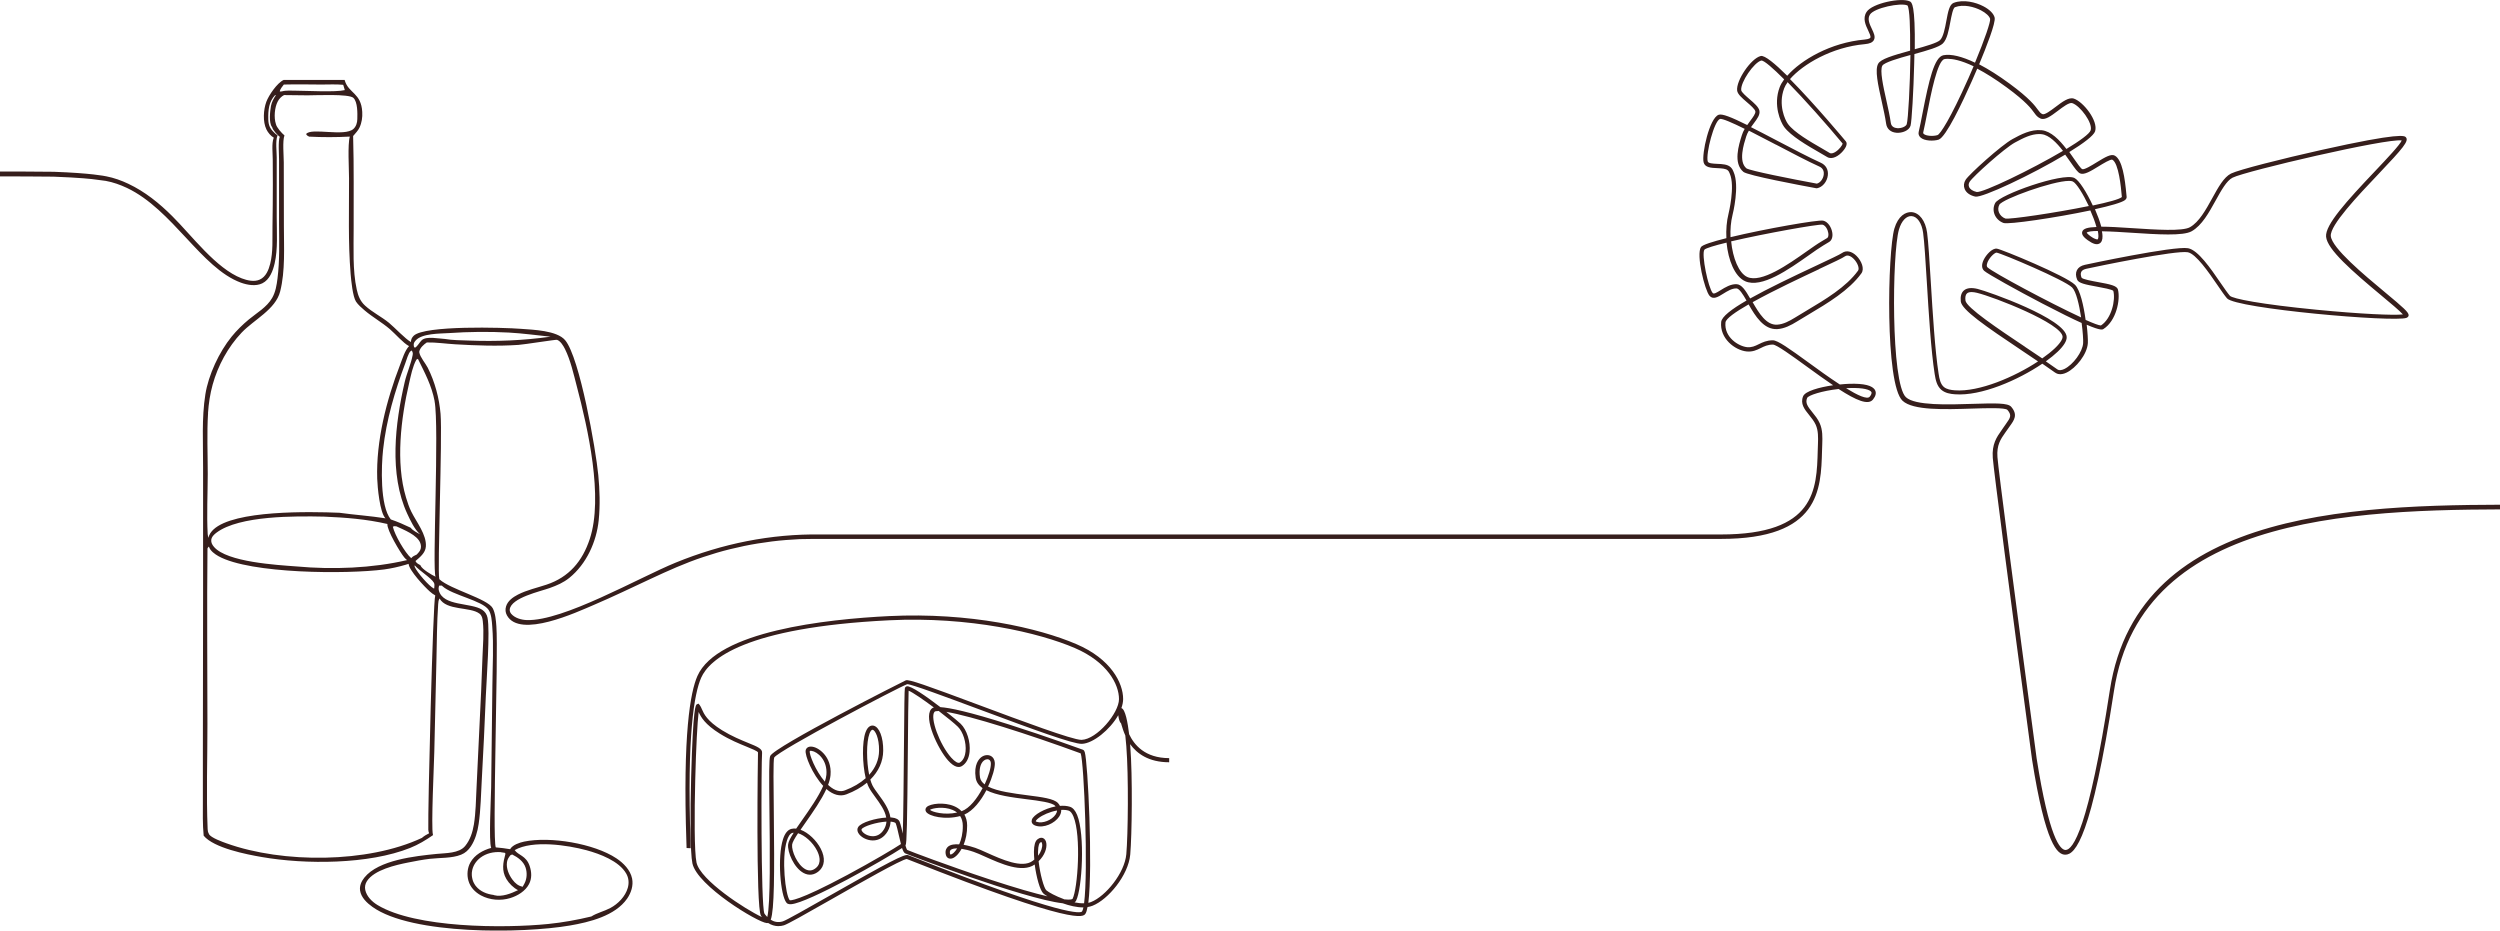 <svg xmlns="http://www.w3.org/2000/svg" width="360" height="134" viewBox="0 0 360 134" fill="none"><g clip-path="url(#clip0_5467_718)"><path d="M367.525 72.679H364.928C340.876 72.641 307.94 72.588 303.822 99.36C300.743 119.402 298.497 122.39 297.442 122.398C296.663 122.398 295.082 120.682 293.279 109.232C290.138 85.875 287.762 67.618 287.632 65.826C287.503 64.08 288.091 63.242 288.778 62.266C288.885 62.121 288.985 61.976 289.092 61.824C289.206 61.656 289.313 61.504 289.42 61.359C290.054 60.482 290.597 59.72 289.611 58.576C289.138 58.02 287.373 58.05 284.049 58.157C280.55 58.272 275.76 58.424 274.453 57.197C272.276 55.154 272.452 36.462 273.452 33.046C273.819 31.796 274.522 31.064 275.278 31.118C276.088 31.179 276.738 32.124 276.929 33.527C277.112 34.861 277.272 37.529 277.463 40.609C277.731 45.022 278.067 50.526 278.594 53.865C278.732 54.742 278.915 55.581 279.557 56.137C280.107 56.61 280.856 56.732 281.513 56.777C285.287 57.067 290.62 54.727 294.096 52.371C294.745 52.813 295.364 53.24 295.93 53.652C296.228 53.865 296.762 54.048 297.588 53.652C298.932 53.011 300.56 51.014 300.651 49.398C300.674 48.971 300.621 47.95 300.483 46.761C302.508 47.63 302.752 47.469 302.897 47.378C304.731 46.212 305.365 43.185 304.983 41.691C304.838 41.142 303.86 40.936 302.133 40.624C301.301 40.471 299.91 40.22 299.75 39.991C299.65 39.755 299.566 39.412 299.704 39.145C299.811 38.931 300.063 38.787 300.437 38.703C302.08 38.337 313.326 36.012 315.038 36.324C316.222 36.538 318.086 39.259 319.316 41.058C319.866 41.859 320.34 42.553 320.691 42.964C321.975 44.443 344.75 46.44 346.538 45.77C346.813 45.663 346.843 45.465 346.843 45.388C346.843 44.969 346.156 44.344 343.428 42.08C340.388 39.549 335.796 35.722 335.635 33.992C335.498 32.437 339.547 28.168 342.511 25.05C346.072 21.299 346.92 20.293 346.446 19.767C346.263 19.561 345.774 19.02 334.199 21.612C328.706 22.839 322.372 24.44 321.272 24.989C320.233 25.507 319.423 26.978 318.567 28.534C317.635 30.226 316.665 31.979 315.351 32.719C314.274 33.328 310.454 33.077 307.092 32.856C305.167 32.726 303.692 32.642 302.584 32.642C302.386 31.888 302.057 31.011 301.675 30.127C303.837 29.646 305.533 29.174 305.992 28.816C306.213 28.64 306.244 28.465 306.236 28.351L306.206 28.046C305.984 25.606 305.61 23.03 304.548 22.42C304.021 22.115 303.203 22.587 301.912 23.38C301.247 23.792 300.124 24.486 299.841 24.356C299.635 24.265 299.123 23.533 298.672 22.885C298.451 22.572 298.222 22.237 297.977 21.894C300.009 20.643 301.507 19.523 301.698 18.898C302.164 17.396 299.994 14.652 298.642 14.202C297.908 13.958 296.976 14.659 295.991 15.406C295.334 15.902 294.44 16.58 294.111 16.436C293.829 16.306 293.729 16.169 293.485 15.841C293.026 15.216 292.262 14.164 289.39 12.052C287.816 10.893 286.334 9.956 284.997 9.262C286.013 6.823 287.411 3.27 287.228 2.531C287.082 1.952 286.486 1.357 285.585 0.892C284.508 0.335 282.75 -0.13 281.329 0.412C280.711 0.648 280.52 1.685 280.275 2.996C280.076 4.078 279.84 5.306 279.374 5.771C278.969 6.175 277.311 6.655 275.729 7.09C275.806 0.602 275.286 0.335 275.026 0.206C273.834 -0.404 269.579 0.465 268.784 1.723C268.188 2.645 268.647 3.613 269.021 4.399C269.212 4.803 269.426 5.252 269.327 5.428C269.289 5.489 269.143 5.634 268.517 5.694C263.589 6.129 259.341 8.652 257.362 10.909C255.605 9.171 254.115 7.928 253.55 8.065C252.152 8.393 249.967 11.602 250.15 13.051C250.219 13.562 250.83 14.095 251.541 14.705C252.068 15.155 252.717 15.719 252.771 16.039C252.824 16.344 252.45 16.847 252.052 17.381C251.907 17.579 251.747 17.785 251.602 18.006C249.233 16.832 247.988 16.352 247.491 16.527C246.154 16.992 245.023 22.183 245.321 23.38C245.512 24.135 246.406 24.173 247.27 24.211C247.866 24.242 248.546 24.265 248.821 24.547C248.958 24.676 249.012 24.829 249.057 24.935L249.088 25.004C249.89 26.818 248.912 30.752 248.905 30.79C248.637 31.857 248.538 33.077 248.599 34.297C246.613 34.792 245.161 35.257 244.947 35.57C244.206 36.652 245.49 41.798 246.17 42.591C246.697 43.208 247.43 42.743 248.148 42.293C248.737 41.927 249.394 41.516 250.051 41.531C250.463 41.546 250.983 42.385 251.495 43.277C249.317 44.535 247.927 45.609 247.85 46.364C247.613 48.735 249.822 50.435 251.518 50.61C252.381 50.694 252.969 50.404 253.542 50.122C254.062 49.863 254.558 49.627 255.292 49.619C255.827 49.619 258.119 51.289 260.143 52.76C261.549 53.789 262.833 54.704 263.971 55.474C261.962 55.764 259.96 56.328 259.654 57.052C259.196 58.142 259.868 58.965 260.518 59.766C260.869 60.2 261.228 60.65 261.465 61.168C261.847 62.014 261.816 63.021 261.786 63.913C261.778 64.218 261.771 64.53 261.755 64.843C261.603 70.522 261.427 76.963 247.812 76.963H118.198C111.016 76.857 104.01 78.275 97.294 81.019C91.946 83.207 81.112 89.466 75.856 89.29C75.084 89.267 74.129 89.001 73.61 88.383C73.465 88.208 73.381 87.979 73.403 87.758C73.594 86.066 77.842 85.158 79.172 84.671C80.211 84.297 81.12 83.908 81.983 83.215C84.451 81.217 85.903 78.016 86.216 74.89C86.43 72.733 86.361 70.568 86.155 68.418C85.803 64.743 83.481 51.479 81.38 48.986C80.195 47.584 76.765 47.485 75.069 47.355C72.433 47.149 61.172 46.829 59.583 48.339C59.315 48.59 59.178 48.887 59.17 49.253C58.375 48.811 56.84 47.172 56.022 46.494C54.93 45.594 53.6 44.961 52.569 44.008C51.874 43.376 51.568 42.591 51.369 41.684C50.758 38.893 50.934 35.715 50.926 32.871C50.911 28.442 50.98 23.998 50.85 19.569L50.896 19.538C51.201 19.165 51.553 18.822 51.759 18.387C52.095 17.686 52.21 16.893 52.164 16.123C52.019 13.386 50.2 13.432 49.658 11.618C49.65 11.587 49.643 11.549 49.627 11.511H40.849C39.909 11.938 38.702 13.714 38.351 14.659C37.93 15.803 37.823 17.526 38.366 18.639C38.587 19.096 38.985 19.576 39.428 19.828C39.42 19.843 39.413 19.866 39.405 19.881C39.099 20.621 39.275 22.145 39.275 22.969C39.29 24.173 39.29 25.378 39.29 26.59C39.29 28.602 39.267 30.607 39.237 32.62C39.206 34.396 39.344 36.24 38.908 37.979C38.687 38.863 38.297 39.854 37.411 40.258C36.601 40.632 35.6 40.38 34.806 40.083C31.115 38.672 27.609 33.908 24.812 31.133C22.941 29.265 20.878 27.596 18.471 26.46C17.493 25.995 16.408 25.606 15.316 25.393C15.025 25.339 13.161 24.935 7.744 24.737C4.856 24.63 -67.305 24.737 -68.038 24.737V25.439C-67.305 25.439 4.841 25.332 7.714 25.439C11.541 25.583 13.245 25.774 13.902 25.873C13.902 25.873 14.911 25.995 15.232 26.048C16.286 26.239 17.31 26.605 18.28 27.062C24.866 30.188 28.984 38.604 34.683 40.7C35.623 41.043 36.83 41.257 37.77 40.799C38.832 40.281 39.306 39 39.55 37.925C40.031 35.837 39.848 33.458 39.848 31.316V22.694C39.848 21.787 39.649 20.377 39.947 19.546C39.947 19.523 39.963 19.508 39.97 19.485C39.787 19.386 39.649 19.256 39.497 19.111C38.87 18.517 38.649 18.021 38.633 17.152C38.61 15.894 38.694 14.652 39.611 13.699L39.726 13.714C39.397 14.194 39.122 14.697 39.015 15.277C38.885 16.032 38.702 17.655 39.153 18.265C39.168 18.28 39.176 18.296 39.191 18.311C39.245 18.7 39.97 19.462 40.291 19.706C40.031 20.278 40.184 22.305 40.184 23.007V32.299C40.2 34.884 40.283 37.514 39.963 40.083C39.84 41.058 39.688 42.034 39.191 42.903C38.419 44.245 36.998 45.038 35.837 45.998C34.943 46.738 34.087 47.576 33.354 48.476C31.558 50.686 30.015 53.987 29.572 56.793C29.022 60.254 29.259 63.813 29.244 67.305V85.6L29.213 108.44V115.392C29.213 117.038 29.167 118.7 29.328 120.339C30.794 122.115 35.516 123.038 37.694 123.411C43.989 124.509 53.111 124.479 59.063 122.1C60.239 121.628 61.324 120.98 62.356 120.255C62.356 120.233 62.341 120.21 62.341 120.187C62.066 119.127 62.501 109.903 62.539 108.287L62.845 95.114C62.906 92.416 62.914 89.686 63.097 86.996C63.12 86.691 63.135 86.447 63.296 86.18C64.281 87.956 67.704 87.354 69.033 88.353C69.4 88.627 69.477 89.031 69.522 89.458C69.713 91.127 69.538 92.903 69.477 94.581C69.362 97.935 69.217 101.281 69.041 104.636L68.621 113.433C68.529 115.186 68.521 117.008 68.239 118.731C68.055 119.836 67.704 120.942 66.986 121.818C66.107 122.901 64.174 122.832 62.898 122.962C59.812 123.274 54.502 123.823 52.462 126.384C52.042 126.91 51.751 127.551 51.851 128.237C51.996 129.243 52.852 130.036 53.631 130.592C59.292 134.648 75.275 134.442 82.052 133.276C84.864 132.796 88.584 131.888 90.311 129.396C90.884 128.565 91.228 127.52 91.022 126.506C90.762 125.264 89.776 124.273 88.752 123.594C85.551 121.468 79.21 120.408 75.466 121.193C74.825 121.33 73.847 121.65 73.487 122.237C73.48 122.253 73.472 122.268 73.457 122.283C72.769 122.169 72.089 122.077 71.394 122.024C70.867 120.911 71.784 94.352 71.478 90.19C71.417 89.382 71.341 88.284 70.943 87.567C70.195 86.218 64.9 84.876 63.303 83.443C63.288 83.42 63.265 83.39 63.257 83.367C62.959 82.132 63.723 62.952 63.441 59.598C63.25 57.341 62.623 54.986 61.599 52.958C61.263 52.303 60.522 51.472 60.385 50.778C60.385 50.763 60.385 50.74 60.377 50.724C60.377 50.648 60.369 50.641 60.392 50.557C60.522 50.054 61.042 49.589 61.462 49.314C62.799 49.284 64.235 49.505 65.588 49.581C68.606 49.756 71.646 49.871 74.664 49.665C75.466 49.612 80.058 48.88 80.211 48.933C80.715 49.108 81.12 49.794 81.349 50.244C82.167 51.883 82.594 53.858 83.061 55.634C84.65 61.656 86.911 71.62 84.925 77.619C83.87 80.813 81.945 83.108 78.698 84.19C77.331 84.648 75.871 84.96 74.58 85.623C73.87 85.989 73.106 86.523 72.869 87.331C72.739 87.766 72.777 88.208 72.999 88.612C74.855 91.996 83.099 88.131 85.49 87.118C88.263 85.936 90.968 84.625 93.703 83.352C96.186 82.193 98.669 81.072 101.275 80.211C101.916 79.998 102.558 79.792 103.208 79.601C103.857 79.41 104.506 79.235 105.163 79.075C105.821 78.915 106.478 78.763 107.142 78.625C107.807 78.488 108.472 78.366 109.136 78.259C109.801 78.153 110.473 78.054 111.146 77.97C111.818 77.886 112.49 77.817 113.163 77.764C113.835 77.71 114.507 77.665 115.187 77.634C115.86 77.604 118.182 77.604 118.182 77.604H247.797C262.03 77.604 262.221 70.545 262.374 64.873C262.382 64.561 262.389 64.256 262.405 63.951C262.435 62.99 262.481 61.9 262.03 60.924C261.763 60.33 261.358 59.834 260.999 59.392C260.304 58.538 259.929 58.02 260.227 57.311C260.388 56.922 262.374 56.282 264.758 56.015C267.31 57.669 269.021 58.386 269.709 57.532C270.106 57.036 270.213 56.587 270.014 56.198C269.671 55.512 268.41 55.199 266.286 55.268C265.866 55.283 265.407 55.314 264.934 55.367C263.383 54.353 261.717 53.149 260.51 52.264C257.645 50.183 255.995 49.002 255.284 49.002C254.413 49.002 253.802 49.299 253.26 49.566C252.717 49.833 252.251 50.054 251.579 49.993C250.349 49.863 248.255 48.567 248.469 46.433C248.523 45.884 249.898 44.923 251.8 43.833C252.771 45.533 253.985 47.492 255.918 47.393C256.957 47.332 257.905 46.829 258.768 46.295C259.303 45.96 259.868 45.625 260.449 45.282C263.176 43.658 266.263 41.821 268.043 39.358C268.517 38.695 268.058 37.567 267.34 36.85C266.653 36.164 265.85 36.004 265.255 36.431C264.949 36.652 263.413 37.369 261.633 38.207C258.004 39.907 254.566 41.554 252.022 42.979C251.357 41.821 250.799 40.944 250.051 40.921C249.218 40.898 248.423 41.379 247.789 41.775C247.17 42.164 246.788 42.385 246.628 42.194C245.994 41.455 244.97 36.629 245.436 35.951C245.681 35.722 246.918 35.349 248.622 34.937C248.866 37.453 249.791 39.808 251.296 40.494C253.657 41.562 257.584 38.794 260.457 36.767C261.289 36.179 262 35.676 262.565 35.341L263.39 34.846C263.772 34.617 263.948 34.114 263.849 33.496C263.734 32.764 263.253 31.941 262.542 31.773C261.847 31.613 254.192 32.947 249.195 34.152C249.149 33.062 249.233 31.956 249.485 30.95C249.531 30.782 250.524 26.773 249.638 24.76L249.615 24.707C249.562 24.562 249.462 24.326 249.241 24.104C248.79 23.655 248.018 23.624 247.277 23.594C246.643 23.563 245.986 23.533 245.91 23.235C245.627 22.1 246.834 17.427 247.675 17.129C248.018 17.045 249.478 17.686 251.235 18.555C251.067 18.845 250.922 19.149 250.822 19.485C250.379 20.887 249.554 23.51 251.052 24.752C251.663 25.263 259.234 26.681 261.541 27.108H261.603H261.656C262.435 26.963 263.1 26.17 263.207 25.256C263.306 24.448 262.932 23.777 262.221 23.449C260.541 22.686 258.233 21.474 256.002 20.308C254.497 19.515 253.221 18.852 252.144 18.311C252.274 18.128 252.404 17.945 252.534 17.777C253.038 17.106 253.466 16.527 253.359 15.955C253.26 15.422 252.61 14.857 251.915 14.263C251.434 13.844 250.777 13.28 250.738 12.998C250.593 11.884 252.58 8.957 253.642 8.713C254.046 8.713 255.299 9.803 256.919 11.427C256.629 11.816 256.415 12.197 256.277 12.548C255.284 15.162 256.43 17.617 256.912 18.273C257.882 19.591 260.288 20.979 262.038 21.985C262.435 22.214 262.802 22.42 263.108 22.61C263.811 23.037 264.758 22.488 265.384 21.756C265.629 21.474 266.148 20.781 265.805 20.361C265.736 20.278 261.335 14.995 257.76 11.389C259.616 9.255 263.795 6.777 268.532 6.358C269.227 6.297 269.64 6.114 269.831 5.778C270.098 5.313 269.831 4.757 269.548 4.162C269.212 3.453 268.868 2.729 269.273 2.096C269.884 1.136 273.72 0.343 274.675 0.785C274.996 1.212 275.087 4.048 275.057 7.295C272.459 8.012 270.847 8.507 270.465 9.163C269.953 10.04 270.427 12.174 270.977 14.652C271.221 15.749 271.474 16.885 271.603 17.815C271.71 18.57 272.268 19.058 273.101 19.119C273.903 19.18 274.904 18.814 275.118 18.105C275.286 17.564 275.553 13.036 275.645 9.14C275.66 8.66 275.668 8.21 275.676 7.783C277.593 7.25 279.228 6.785 279.771 6.259C280.382 5.656 280.619 4.383 280.848 3.156C281.001 2.356 281.222 1.151 281.513 1.037C282.735 0.572 284.294 0.983 285.256 1.487C285.975 1.86 286.479 2.333 286.578 2.721C286.655 3.126 285.822 5.611 284.401 9.026C282.521 8.126 280.955 7.745 279.862 7.951C278.525 8.203 277.769 11.572 276.845 16.298C276.654 17.297 276.47 18.242 276.295 18.974C276.218 19.287 276.31 19.576 276.554 19.797C277.127 20.323 278.457 20.331 279.16 20.11C280.222 19.767 282.621 14.667 283.958 11.648C283.996 11.557 284.309 10.855 284.722 9.887C285.891 10.497 287.304 11.366 288.985 12.601C291.781 14.659 292.507 15.658 292.942 16.26C293.194 16.611 293.385 16.862 293.821 17.061C294.486 17.358 295.341 16.702 296.335 15.955C297.068 15.399 297.985 14.705 298.405 14.85C299.551 15.231 301.385 17.709 301.056 18.761C300.896 19.271 299.498 20.278 297.565 21.452C296.556 20.14 295.349 18.898 294.012 18.753C292.446 18.585 290.979 19.386 289.802 20.026C288.183 20.91 283.576 25.073 283.056 25.881C282.781 26.308 282.735 26.78 282.911 27.215C283.132 27.756 283.683 28.145 284.447 28.312C285.424 28.526 292.606 25.141 297.389 22.267C297.649 22.626 297.893 22.969 298.107 23.281C298.81 24.287 299.184 24.821 299.543 24.974C300.124 25.225 301.079 24.638 302.195 23.952C302.806 23.578 303.944 22.877 304.181 22.999C305.105 23.533 305.426 27.001 305.526 28.145L305.549 28.373C305.197 28.694 303.532 29.136 301.362 29.593C300.483 27.695 299.383 25.942 298.703 25.622C297.015 24.829 287.938 28.03 287.304 29.242C287.037 29.753 287.006 30.333 287.212 30.866C287.434 31.438 287.923 31.903 288.511 32.109C289.206 32.36 296.075 31.346 301.01 30.302C301.377 31.125 301.69 31.964 301.889 32.688C300.628 32.726 300.002 32.917 299.849 33.344C299.673 33.824 300.208 34.281 300.621 34.579C301.377 35.127 301.912 35.288 302.309 35.074C302.622 34.914 302.775 34.548 302.76 33.999C302.76 33.801 302.729 33.565 302.676 33.306C303.975 33.321 305.617 33.428 306.993 33.519C310.622 33.755 314.365 34.007 315.603 33.298C317.07 32.467 318.078 30.637 319.056 28.869C319.866 27.405 320.63 26.018 321.493 25.583C323.404 24.623 343.696 19.881 345.85 20.224C345.598 20.857 343.696 22.862 342 24.653C337.912 28.96 334.803 32.383 334.955 34.083C335.123 35.928 338.684 39.031 342.97 42.598C344.2 43.62 345.568 44.763 346.018 45.274C344.803 45.434 339.914 45.221 333.588 44.603C325.543 43.818 321.478 43.01 321.104 42.591C320.775 42.209 320.309 41.531 319.767 40.746C318.323 38.634 316.52 36.012 315.083 35.745C313.066 35.379 300.361 38.101 300.239 38.131C299.673 38.253 299.284 38.512 299.085 38.893C298.886 39.275 298.894 39.747 299.108 40.266C299.314 40.776 300.277 40.974 301.965 41.279C302.783 41.432 304.158 41.676 304.318 41.889C304.662 43.208 304.066 45.869 302.538 46.867C302.538 46.867 302.531 46.867 302.523 46.867C302.248 46.867 301.446 46.562 300.33 46.067C300.048 44.031 299.543 41.744 298.795 41.005C297.503 39.724 288.259 35.905 287.556 35.806C286.876 35.707 285.99 36.698 285.646 37.422C285.325 38.093 285.348 38.649 285.722 39C286.188 39.435 290.536 41.851 294.119 43.719C296.694 45.06 298.497 45.945 299.757 46.509C299.925 47.805 300.002 48.948 299.971 49.406C299.902 50.648 298.535 52.524 297.267 53.133C296.969 53.278 296.548 53.4 296.251 53.187C295.739 52.821 295.181 52.432 294.6 52.036C295.257 51.563 295.83 51.098 296.296 50.656C297.183 49.81 297.626 49.093 297.603 48.537C297.526 45.914 286.257 41.965 284.783 41.607C283.881 41.386 283.209 41.462 282.789 41.836C282.422 42.164 282.277 42.69 282.353 43.406C282.491 44.611 285.791 46.898 291.208 50.519C291.987 51.037 292.751 51.548 293.477 52.043C290.1 54.269 285.004 56.472 281.505 56.206C280.917 56.16 280.321 56.068 279.908 55.718C279.427 55.298 279.274 54.582 279.16 53.819C278.64 50.511 278.304 45.022 278.036 40.624C277.845 37.529 277.685 34.861 277.502 33.496C277.265 31.789 276.394 30.63 275.271 30.546C274.43 30.493 273.33 31.072 272.788 32.924C271.817 36.24 271.42 55.329 273.964 57.707C275.469 59.118 280.008 58.965 284.011 58.836C286.135 58.767 288.778 58.683 289.076 59.034C289.741 59.811 289.481 60.17 288.855 61.046C288.748 61.199 288.633 61.359 288.519 61.527C288.419 61.671 288.32 61.816 288.221 61.961C287.525 62.944 286.815 63.958 286.96 65.925C287.098 67.732 289.474 86.004 292.614 109.377C294.547 121.658 296.273 123.076 297.404 123.076C298.856 123.076 301.155 120.629 304.41 99.505C308.444 73.266 341.075 73.32 364.889 73.35H422.962V72.725H367.495L367.525 72.679ZM73.006 124.143C73.067 123.732 73.258 123.457 73.51 123.145L73.755 123.046C74.572 123.45 75.39 124.037 75.688 124.944C75.925 125.668 75.886 126.537 75.527 127.215C75.466 127.322 75.413 127.429 75.352 127.536C75.306 127.612 75.321 127.581 75.291 127.688C74.649 127.597 74.168 127.177 73.793 126.667C73.274 125.98 72.876 125.028 73.006 124.158V124.143ZM72.143 122.725L72.708 122.809L72.785 122.939C72.441 124.219 72.204 125.363 72.922 126.583C73.296 127.215 73.938 127.848 74.595 128.184C73.61 128.656 72.265 129.205 71.157 128.908C71.127 128.9 71.096 128.885 71.066 128.87C70.126 128.755 69.156 128.382 68.544 127.619C68.514 127.581 68.491 127.551 68.46 127.513C68.43 127.475 68.407 127.436 68.384 127.398C68.361 127.36 68.338 127.322 68.315 127.284C68.292 127.246 68.269 127.208 68.246 127.162C68.224 127.116 68.208 127.078 68.185 127.04C68.162 127.002 68.147 126.956 68.132 126.918C68.117 126.872 68.101 126.834 68.086 126.788C68.071 126.743 68.055 126.705 68.048 126.659C68.032 126.613 68.025 126.567 68.017 126.529C68.01 126.484 67.994 126.438 67.987 126.392C67.979 126.346 67.971 126.301 67.964 126.255C67.964 126.209 67.956 126.163 67.948 126.118C67.948 126.072 67.948 126.026 67.941 125.98C67.941 125.935 67.941 125.889 67.941 125.843C67.941 125.797 67.941 125.752 67.941 125.706C67.941 125.66 67.941 125.615 67.956 125.569C68.048 124.745 68.514 124.021 69.163 123.518C70.026 122.863 71.081 122.634 72.15 122.71L72.143 122.725ZM63.234 84.328H63.632C63.632 84.328 63.693 84.396 63.723 84.419C65.144 85.715 69.469 86.477 70.363 87.826C70.768 88.444 70.829 89.458 70.882 90.182C71.104 92.987 70.928 95.816 70.905 98.629L70.729 113.356C70.699 115.003 70.37 121.109 70.729 122.1C69.538 122.428 68.353 123.091 67.734 124.197C67.299 124.967 67.207 125.98 67.452 126.819C67.719 127.764 68.407 128.473 69.255 128.938C70.531 129.624 72.112 129.746 73.487 129.319C74.549 128.992 75.65 128.321 76.177 127.314C76.612 126.484 76.559 125.569 76.269 124.7C75.764 123.19 74.611 123.167 74.114 122.413C76.704 120.942 81.716 121.689 84.466 122.436C86.369 122.954 89.142 123.983 90.174 125.79C90.54 126.43 90.601 127.139 90.403 127.848C90.051 129.091 89.005 130.158 87.889 130.753C87.033 131.21 85.956 131.461 85.154 131.972C83.091 132.468 81.036 132.841 78.927 133.055C72.548 133.695 59.842 133.649 54.364 130.326C53.57 129.845 52.806 129.098 52.599 128.161C52.5 127.711 52.592 127.276 52.836 126.888C53.875 125.264 56.992 124.555 58.765 124.204C59.796 123.998 60.851 123.793 61.898 123.671C63.326 123.503 65.076 123.61 66.397 123.076C67.009 122.832 67.452 122.413 67.811 121.872C68.43 120.934 68.766 119.76 68.926 118.655C69.232 116.566 69.255 114.401 69.377 112.297C69.599 108.279 69.797 104.262 69.958 100.245C70.057 97.881 70.592 90.861 70.202 88.947C70.103 88.459 69.828 88.063 69.415 87.796C67.811 86.752 63.792 87.323 63.196 85.036C63.135 84.793 63.158 84.571 63.234 84.335V84.328ZM59.315 50.481C59.43 50.755 59.475 50.831 59.422 51.129C59.185 52.417 58.574 53.728 58.276 55.024C56.901 60.962 56.007 68.265 58.635 73.96C59.071 74.898 59.697 76.247 60.484 76.925C60.064 76.712 59.414 76.384 59.139 75.995C58.215 75.553 57.252 75.126 56.274 74.799C54.7 72.847 54.907 67.114 55.166 64.736C55.625 60.467 56.863 56.312 58.36 52.31C58.498 51.937 58.826 50.778 59.132 50.565C59.223 50.496 59.208 50.511 59.323 50.481H59.315ZM59.216 80.379C58.314 79.601 56.832 77.017 56.572 75.858C56.725 75.728 56.886 75.782 57.077 75.79C58.131 76.285 60.094 77.032 60.522 78.198C60.652 78.557 60.667 78.907 60.492 79.25C60.377 79.472 60.178 79.67 60.01 79.853C59.712 79.998 59.43 80.104 59.223 80.371L59.216 80.379ZM59.728 81.415C60.385 82.193 62.081 83.199 62.486 83.916C62.6 84.122 62.554 84.388 62.539 84.609C62.539 84.693 62.539 84.671 62.501 84.762C61.768 84.419 60.049 82.391 59.735 81.659C59.697 81.576 59.705 81.545 59.697 81.461L59.735 81.408L59.728 81.415ZM58.627 80.653C53.577 81.835 47.893 82.04 42.721 81.568C39.825 81.354 32.697 80.943 30.817 78.755C30.573 78.473 30.382 78.137 30.42 77.756C30.466 77.299 30.84 76.948 31.192 76.689C34.492 74.234 42.492 74.303 46.655 74.394C49.75 74.524 52.76 74.753 55.785 75.454C55.686 76.308 57.634 79.571 58.223 80.279C58.345 80.424 58.482 80.554 58.635 80.668L58.627 80.653ZM40.864 12.174C42.66 12.129 44.463 12.159 46.266 12.174C47.305 12.174 48.39 12.113 49.421 12.212C49.444 12.273 49.459 12.342 49.482 12.403C49.52 12.533 49.559 12.655 49.597 12.784C49.612 12.845 49.635 12.914 49.65 12.975C48.29 13.302 44.188 13.066 42.576 13.059C41.964 13.059 41.193 12.99 40.604 13.158L40.291 13.188C40.314 12.837 40.658 12.464 40.864 12.182V12.174ZM29.954 59.468C30 58.782 30.076 58.096 30.183 57.418C30.29 56.739 30.435 56.061 30.619 55.398C31.375 52.661 32.827 49.97 34.79 47.904C36.57 46.029 39.688 44.565 40.345 41.965C41.093 39.008 40.88 35.608 40.88 32.566L40.864 23.388C40.864 22.488 40.658 20.247 40.964 19.5C40.559 19.165 39.833 18.364 39.726 17.854C39.42 16.939 39.542 15.483 39.986 14.629C40.184 14.24 40.513 13.889 40.902 13.691L44.287 13.729C45.471 13.729 50.231 13.493 50.88 14.088C51.514 14.667 51.476 16.352 51.453 17.152C51.446 17.663 51.285 18.212 50.896 18.562C49.627 19.736 44.799 18.326 44.081 19.302C44.188 19.515 44.302 19.569 44.508 19.675C46.426 19.774 48.466 19.774 50.376 19.668C50.04 20.796 50.261 24.333 50.261 25.682C50.277 30.249 50.116 34.907 50.491 39.458C50.567 40.372 50.789 42.69 51.262 43.429C51.545 43.871 52.095 44.344 52.485 44.679C53.639 45.663 54.983 46.41 56.144 47.401C56.908 48.056 58.1 49.436 58.903 49.84C58.284 50.496 57.932 51.708 57.604 52.554C55.648 57.616 54.143 63.501 54.319 68.936C54.357 70.118 54.685 73.815 55.51 74.638C53.295 74.288 51.079 74.143 48.863 73.838C44.684 73.67 33.721 73.434 30.733 76.254C30.466 76.506 30.038 77.017 30.061 77.413C30.061 77.436 30.061 77.451 30.069 77.474C29.962 77.291 29.924 77.139 29.908 76.925C29.756 74.067 29.908 71.132 29.916 68.265C29.916 65.353 29.778 62.38 29.962 59.476L29.954 59.468ZM61.676 119.478C61.676 119.653 61.729 119.829 61.791 119.996C61.401 120.187 61.08 120.377 60.751 120.659C52.966 124.311 40.704 124.341 32.636 121.445C32.078 121.246 30.359 120.637 30.099 120.118C30.084 120.095 30.076 120.072 30.069 120.05C29.947 119.821 29.908 119.638 29.901 119.386C29.694 114.454 29.878 109.263 29.87 104.293C29.87 95.861 29.786 87.407 29.878 78.976C29.947 78.846 29.962 78.793 30.084 78.709C30.26 79.319 30.932 79.792 31.459 80.089C36.051 82.65 50.002 82.696 55.312 82.002C56.358 81.858 57.382 81.629 58.391 81.332C58.543 81.286 58.696 81.24 58.841 81.194C58.895 82.132 61.133 84.503 61.89 85.174C62.134 85.395 62.386 85.578 62.677 85.738C62.341 86.515 61.599 116.634 61.676 119.485V119.478ZM62.577 57.761C63.273 61.435 62.218 82.117 62.723 83.047C62.203 82.81 60.782 81.98 60.553 81.438C60.553 81.423 60.545 81.4 60.538 81.385C60.278 81.24 59.926 81.088 59.835 80.783C60.484 80.226 61.256 79.624 61.324 78.702C61.454 77.002 59.949 75.149 59.231 73.686C58.91 73.038 58.673 72.336 58.467 71.642C56.947 66.611 57.734 60.223 58.918 55.154C59.178 54.033 59.407 52.806 59.957 51.792L60.178 51.67C61.172 53.69 62.157 55.512 62.585 57.761H62.577ZM67.498 49.04C66.382 48.994 65.167 49.002 64.067 48.811C63.189 48.773 61.408 48.369 60.736 48.986C60.385 49.314 60.163 49.84 59.751 50.077C59.605 49.962 59.605 49.97 59.583 49.787C59.544 49.452 59.628 49.299 59.842 49.047C60.736 47.988 63.349 48.049 64.648 47.965C67.482 47.767 70.439 47.736 73.274 47.889C75.306 48.003 77.269 48.278 79.286 48.483C75.336 49.032 71.478 49.192 67.498 49.04ZM266.332 55.878C268.402 55.809 269.319 56.145 269.48 56.457C269.571 56.64 269.403 56.922 269.243 57.12C268.884 57.57 267.493 56.922 265.835 55.901C265.996 55.893 266.164 55.885 266.332 55.878ZM261.939 38.748C264.154 37.712 265.323 37.163 265.659 36.919C266.141 36.576 266.706 37.049 266.928 37.27C267.485 37.826 267.791 38.649 267.562 38.97C265.858 41.333 262.825 43.132 260.151 44.725C259.57 45.068 258.997 45.411 258.462 45.747C257.668 46.234 256.812 46.7 255.911 46.753C254.36 46.852 253.305 45.121 252.381 43.513C255.46 41.798 259.616 39.854 261.939 38.764V38.748ZM262.443 32.353C262.863 32.452 263.199 33.046 263.276 33.557C263.329 33.9 263.268 34.182 263.115 34.274L262.29 34.769C261.702 35.112 260.976 35.631 260.136 36.218C257.546 38.047 253.626 40.807 251.602 39.884C250.395 39.336 249.516 37.155 249.287 34.754C254.115 33.626 261.832 32.246 262.443 32.353ZM255.743 20.826C257.981 22 260.296 23.22 262 23.99C262.626 24.272 262.657 24.836 262.619 25.149C262.542 25.766 262.114 26.323 261.625 26.445C257.943 25.766 251.991 24.585 251.487 24.242C250.318 23.266 251.082 20.819 251.456 19.645C251.548 19.355 251.678 19.081 251.839 18.814C253.122 19.462 254.52 20.194 255.743 20.834V20.826ZM265.339 20.682C265.308 20.887 264.873 21.535 264.261 21.901C264.078 22.008 263.727 22.176 263.482 22.031C263.169 21.84 262.802 21.634 262.405 21.398C260.701 20.415 258.363 19.073 257.469 17.854C257.041 17.274 256.025 15.079 256.919 12.723C257.026 12.441 257.194 12.144 257.416 11.831C259.868 14.332 263.001 17.861 265.339 20.674V20.682ZM274.568 17.884C274.476 18.189 273.857 18.501 273.2 18.456C272.826 18.425 272.36 18.273 272.276 17.693C272.146 16.741 271.886 15.597 271.642 14.484C271.183 12.433 270.671 10.116 271.061 9.453C271.336 8.988 273.414 8.385 275.103 7.92C275.042 12.296 274.782 17.175 274.568 17.892V17.884ZM283.4 11.381C280.871 17.076 279.389 19.332 278.999 19.454C278.35 19.66 277.326 19.576 277.013 19.279C276.944 19.21 276.921 19.149 276.944 19.058C277.12 18.319 277.303 17.366 277.502 16.359C278.059 13.493 278.991 8.706 280.015 8.507C280.122 8.485 280.275 8.469 280.489 8.469C281.146 8.469 282.33 8.652 284.202 9.544C283.95 10.131 283.69 10.741 283.407 11.374L283.4 11.381ZM284.63 27.642C284.08 27.52 283.683 27.253 283.545 26.917C283.446 26.674 283.476 26.414 283.637 26.163C284.118 25.408 288.633 21.345 290.154 20.522C291.376 19.858 292.492 19.302 293.63 19.302C293.752 19.302 293.874 19.302 293.997 19.325C295.074 19.439 296.159 20.552 297.068 21.726C292.484 24.432 285.547 27.771 284.638 27.649L284.63 27.642ZM288.771 31.468C288.351 31.316 288.007 30.988 287.846 30.584C287.701 30.218 287.724 29.829 287.908 29.479C288.374 28.648 295.601 26.048 297.931 26.048C298.168 26.048 298.352 26.071 298.481 26.132C299.009 26.376 299.971 27.939 300.789 29.669C296.014 30.645 289.367 31.621 288.763 31.468H288.771ZM302.065 34.464C302.065 34.464 301.812 34.571 301.033 34.015C300.567 33.679 300.498 33.511 300.483 33.511C300.621 33.344 301.232 33.267 302.088 33.26C302.141 33.519 302.172 33.763 302.172 33.969C302.172 34.289 302.11 34.441 302.057 34.472L302.065 34.464ZM286.196 38.489C285.975 38.283 286.196 37.788 286.257 37.643C286.609 36.919 287.273 36.378 287.495 36.378C287.495 36.378 287.503 36.378 287.51 36.378C288.228 36.484 297.305 40.311 298.39 41.401C298.963 41.973 299.406 43.879 299.681 45.709C295.15 43.612 286.983 39.236 286.188 38.489H286.196ZM291.605 49.939C287.831 47.416 283.14 44.283 283.025 43.277C282.964 42.774 283.041 42.431 283.247 42.248C283.392 42.118 283.614 42.057 283.912 42.057C284.133 42.057 284.385 42.095 284.676 42.164C287.151 42.758 296.961 46.6 297.015 48.506C297.015 48.674 296.923 49.177 295.899 50.153C295.418 50.61 294.799 51.106 294.081 51.609C293.294 51.075 292.461 50.519 291.605 49.947V49.939Z" fill="#361E1C"></path><path d="M112.116 133.367C111.581 133.367 111.062 133.207 110.595 132.902C110.542 132.925 110.489 132.933 110.427 132.925C109.098 132.834 100.404 127.558 99.708 124.334C99.372 122.771 99.395 116.909 99.525 111.946C99.8 101.67 100.182 101.495 100.358 101.419L100.579 101.319L100.755 101.525C100.885 101.701 100.977 101.899 101.076 102.135C101.366 102.798 101.809 103.805 103.971 105.154C105.347 106.008 106.722 106.564 107.723 106.976C109.06 107.517 109.793 107.822 109.74 108.417C109.618 109.69 109.549 130.493 110.076 131.553C110.168 131.683 110.305 131.866 110.489 132.048C110.962 130.211 110.863 121.994 110.802 116.916C110.741 111.527 110.733 109.293 110.909 108.866C111.466 107.532 130.269 98.026 130.445 97.965C130.895 97.805 133.241 98.636 141.08 101.563C147.024 103.782 154.412 106.541 155.718 106.541C155.726 106.541 155.741 106.541 155.749 106.541C157.972 106.458 161.135 102.669 161.135 100.672C161.135 98.537 159.469 95.335 154.771 93.315C149.644 91.112 139.567 88.749 128.038 89.321C107.203 90.35 102.138 94.947 100.969 97.592C99.976 99.848 98.906 105.794 99.441 121.353C99.456 121.894 99.464 122.085 99.464 122.146L98.868 122.115C98.868 122.062 98.86 121.757 98.845 121.368C98.31 105.703 99.41 99.658 100.426 97.348C103.269 90.891 118.931 89.168 128.007 88.718C139.628 88.147 149.575 90.426 155.008 92.759C159.974 94.885 161.731 98.347 161.731 100.656C161.731 101.076 161.639 101.518 161.479 101.967C162.044 102.105 162.396 104.064 162.594 105.726C163.32 107.25 164.856 109.164 168.362 109.171V109.766C165.39 109.766 163.71 108.501 162.739 107.159C162.739 107.235 162.755 107.311 162.755 107.388C163.106 111.778 162.999 120.255 162.755 123.053C162.487 126.049 159.569 129.54 157.33 130.425C157.101 130.516 156.856 130.577 156.604 130.615C156.52 131.08 156.421 131.408 156.299 131.583C155.993 132.026 155.061 133.383 131.178 123.93C130.872 123.808 130.666 123.732 130.574 123.693C129.787 123.77 123.736 127.215 119.725 129.502C115.829 131.721 113.415 133.085 112.88 133.245C112.62 133.322 112.36 133.36 112.108 133.36L112.116 133.367ZM110.962 132.43C111.413 132.719 112.001 132.895 112.719 132.681C113.216 132.536 116.234 130.814 119.435 128.999C128.038 124.098 130.261 122.946 130.758 123.137C130.827 123.16 131.048 123.251 131.407 123.389C153.518 132.14 155.619 131.484 155.81 131.256C155.886 131.149 155.955 130.943 156.008 130.669C155.038 130.669 153.991 130.417 153.036 130.074C147.367 129.426 130.467 122.962 130.33 122.878C130.162 122.771 130.032 122.535 129.894 122.115C127.335 123.808 116.379 130.021 113.934 130.204C113.82 130.211 113.461 130.242 113.262 130.005C112.368 128.961 111.925 123.389 112.758 120.835C113.033 119.981 113.445 119.485 113.972 119.356C114.186 119.303 114.416 119.295 114.652 119.318C114.912 118.937 115.195 118.533 115.5 118.098C116.585 116.551 117.869 114.729 118.541 113.166C116.998 111.519 115.86 108.752 116.02 108.036C116.089 107.731 116.379 107.433 116.975 107.525C117.586 107.616 118.274 108.074 118.778 108.706C119.221 109.263 119.718 110.223 119.596 111.618C119.557 112.053 119.435 112.526 119.244 113.021C119.298 113.074 119.359 113.12 119.412 113.174C120.214 113.86 120.971 114.081 121.666 113.814C122.873 113.356 123.882 112.762 124.661 112.061C124.172 109.995 124.111 106.854 124.646 105.428C124.989 104.498 125.501 104.445 125.769 104.491C126.609 104.651 127.205 106.168 127.182 108.104C127.167 109.667 126.51 111.092 125.326 112.259C125.417 112.587 125.524 112.876 125.639 113.105C125.838 113.494 126.158 113.936 126.51 114.408C127.22 115.377 128.046 116.505 128.221 117.709C128.29 117.709 128.359 117.717 128.428 117.725C129.039 117.786 129.421 117.999 129.551 118.342C129.703 118.738 129.849 119.364 130.001 120.034C130.085 117.442 130.131 111.878 130.169 107.548C130.215 101.891 130.246 99.383 130.299 99.116C130.33 98.979 130.422 98.88 130.559 98.834C131.086 98.667 133.424 100.298 135.418 101.83C136.748 101.914 139.498 102.478 145.381 104.354C150.676 106.038 155.878 107.944 155.932 107.959C156.092 108.02 156.161 108.165 156.207 108.31C156.65 109.713 157.376 124.822 156.719 130.005C156.864 129.975 157.002 129.937 157.131 129.883C159.21 129.06 161.945 125.729 162.189 123.007C162.434 120.225 162.533 111.801 162.189 107.441C162.143 106.877 162.098 106.366 162.044 105.909C161.769 105.306 161.616 104.773 161.509 104.422C161.479 104.323 161.448 104.224 161.433 104.163C161.349 104.094 161.272 103.98 161.211 103.812C161.143 103.629 161.058 103.309 161.028 102.989C159.828 105.093 157.407 107.052 155.802 107.113C154.564 107.166 148.842 105.07 140.896 102.105C136.35 100.412 131.193 98.491 130.636 98.522C129.482 98.926 112.116 108.051 111.482 109.088C111.337 109.484 111.382 113.25 111.428 116.894C111.535 126.026 111.497 130.989 110.993 132.422L110.962 132.43ZM100.602 102.539C100.434 104.003 100.228 107.578 100.113 112.327C99.991 117.107 99.976 122.733 100.297 124.204C100.847 126.743 107.333 130.958 109.717 132.056C109.671 131.995 109.625 131.926 109.579 131.866C108.815 130.745 109.136 108.546 109.151 108.348C109.098 108.165 108.212 107.807 107.501 107.517C106.477 107.098 105.079 106.534 103.658 105.649C101.519 104.315 100.938 103.271 100.61 102.539H100.602ZM154.748 129.944C155.214 130.036 155.68 130.089 156.108 130.074C156.719 125.447 156.108 109.827 155.619 108.485C148.086 105.718 139.819 103.096 136.274 102.509C137.267 103.294 138.062 103.965 138.337 104.224C139.223 105.085 139.773 106.823 139.62 108.272C139.521 109.217 139.147 109.918 138.528 110.307C138.146 110.544 137.496 110.597 136.511 109.492C135.029 107.814 133.004 103.446 134.081 102.128C134.15 102.051 134.234 101.945 134.478 101.876C132.966 100.748 131.43 99.696 130.842 99.459C130.796 100.412 130.765 104.033 130.735 107.555C130.636 118.807 130.574 121.452 130.406 121.719C130.406 121.727 130.391 121.734 130.383 121.75C130.475 122.07 130.567 122.314 130.643 122.39C130.911 122.527 136.526 124.662 142.44 126.613C146.412 127.917 149.064 128.664 150.844 129.075C150.576 128.923 150.378 128.778 150.263 128.679C149.751 128.237 149.232 126.278 148.995 124.486C147.207 125.767 144.113 124.372 141.851 123.358C141.209 123.068 140.652 122.817 140.216 122.672C139.582 122.451 138.979 122.306 138.467 122.23C138.001 123.091 137.405 123.61 136.923 123.648C136.61 123.671 136.251 123.503 136.175 122.954C136.091 122.405 136.32 122.093 136.518 121.917C136.893 121.605 137.489 121.544 138.123 121.589C138.428 120.911 138.658 120.004 138.642 118.899C138.642 118.35 138.505 117.892 138.26 117.511C136.159 118.09 133.768 117.572 133.348 116.886C133.21 116.657 133.248 116.398 133.447 116.208C133.967 115.72 135.938 115.468 137.389 116.086C137.748 116.238 138.138 116.467 138.467 116.817C139.636 116.39 140.72 114.973 141.492 113.494C140.95 113.113 140.591 112.632 140.499 112.015C140.209 110.079 140.98 109.278 141.324 109.019C141.729 108.722 142.233 108.653 142.631 108.836C143.005 109.011 143.234 109.392 143.257 109.865C143.288 110.559 142.921 111.9 142.279 113.265C143.647 113.966 145.946 114.256 147.925 114.515C150.064 114.79 151.753 115.003 152.349 115.643C152.471 115.773 152.563 115.91 152.631 116.047C153.151 116.002 153.648 116.04 154.075 116.177C154.496 116.314 154.839 116.711 155.107 117.359C156.26 120.156 155.84 127.97 154.954 129.701C154.908 129.8 154.832 129.876 154.732 129.944H154.748ZM114.263 119.912C114.209 119.912 114.163 119.928 114.11 119.935C113.72 120.034 113.468 120.576 113.323 121.025C112.498 123.579 113.101 128.908 113.72 129.632C113.781 129.655 114.744 129.891 122.04 125.98C125.624 124.059 128.855 122.138 129.734 121.544C129.65 121.208 129.551 120.804 129.444 120.324C129.291 119.646 129.13 118.944 128.985 118.563C128.955 118.479 128.771 118.373 128.359 118.327C128.321 118.327 128.282 118.327 128.244 118.319C128.221 118.777 128.099 119.234 127.824 119.707C127.32 120.568 126.548 121.041 125.654 121.025C124.798 121.01 123.912 120.537 123.584 119.928C123.423 119.63 123.423 119.333 123.584 119.089C124.019 118.418 126.09 117.816 127.618 117.732C127.442 116.703 126.709 115.697 126.036 114.774C125.677 114.279 125.341 113.814 125.119 113.387C125.02 113.196 124.928 112.968 124.844 112.709C124.042 113.372 123.049 113.943 121.88 114.386C120.978 114.729 119.985 114.469 119.023 113.639C119.023 113.639 119.007 113.623 119 113.616C118.281 115.194 117.051 116.947 115.997 118.449C115.753 118.799 115.5 119.15 115.279 119.485C116.425 119.905 117.586 121.041 118.19 122.215C118.87 123.541 118.77 124.715 117.922 125.439C117.235 126.019 116.478 126.118 115.722 125.714C114.316 124.967 113.361 122.68 113.491 121.582C113.537 121.193 113.835 120.629 114.286 119.928L114.263 119.912ZM153.204 129.502C154.236 129.617 154.419 129.472 154.45 129.434C155.191 127.985 155.726 120.377 154.58 117.587C154.389 117.115 154.152 116.825 153.915 116.741C153.594 116.634 153.212 116.604 152.815 116.627C152.83 116.947 152.731 117.275 152.517 117.595C151.89 118.548 150.301 119.31 149.102 118.891C148.575 118.708 148.49 118.327 148.59 118.029C148.827 117.328 150.423 116.429 152.005 116.124C151.982 116.093 151.959 116.063 151.929 116.032C151.485 115.552 149.644 115.316 147.872 115.095C145.771 114.828 143.501 114.538 142.042 113.791C141.255 115.3 140.14 116.749 138.872 117.298C139.108 117.709 139.269 118.22 139.269 118.876C139.277 119.943 139.07 120.888 138.765 121.65C139.422 121.765 140.056 121.963 140.445 122.093C140.904 122.253 141.477 122.504 142.126 122.802C144.258 123.762 147.176 125.073 148.681 123.983C148.773 123.915 148.857 123.846 148.941 123.777C148.903 123.373 148.888 122.992 148.888 122.649C148.895 121.719 149.056 121.14 149.384 120.873C149.743 120.576 150.041 120.621 150.187 120.682C150.446 120.789 150.63 121.063 150.676 121.445C150.767 122.146 150.446 123.16 149.56 124.014C149.766 125.889 150.332 127.909 150.676 128.206C151.012 128.496 152.028 129.053 153.204 129.479V129.502ZM114.92 119.989C114.438 120.713 114.095 121.307 114.064 121.635C113.965 122.527 114.82 124.555 115.982 125.172C116.517 125.454 117.021 125.393 117.517 124.967C118.373 124.242 117.961 123.091 117.64 122.466C117.028 121.277 115.875 120.271 114.912 119.981L114.92 119.989ZM149.95 121.254C149.95 121.254 149.858 121.269 149.759 121.353C149.698 121.407 149.491 121.65 149.476 122.68C149.476 122.855 149.476 123.03 149.484 123.221C149.95 122.619 150.125 121.986 150.072 121.544C150.049 121.353 149.98 121.269 149.957 121.262C149.957 121.262 149.957 121.262 149.95 121.262V121.254ZM137.779 122.169C137.389 122.169 137.091 122.237 136.923 122.375C136.847 122.443 136.74 122.565 136.786 122.863C136.816 123.061 136.878 123.053 136.9 123.053C137.107 123.038 137.481 122.733 137.833 122.169C137.81 122.169 137.794 122.169 137.771 122.169H137.779ZM127.641 118.312C126.227 118.395 124.348 118.975 124.073 119.402C124.034 119.455 124.05 119.539 124.103 119.638C124.302 120.004 124.951 120.408 125.662 120.416C126.135 120.423 126.808 120.255 127.312 119.394C127.518 119.036 127.625 118.67 127.648 118.312H127.641ZM149.148 118.266C149.148 118.266 149.178 118.304 149.293 118.342C150.125 118.632 151.47 118.106 152.013 117.282C152.142 117.084 152.211 116.894 152.211 116.711C151.18 116.894 150.11 117.366 149.537 117.816C149.209 118.068 149.148 118.228 149.148 118.266ZM133.913 116.619C134.203 116.916 135.984 117.42 137.825 117.008C137.642 116.863 137.428 116.734 137.183 116.634C135.877 116.078 134.257 116.375 133.913 116.619ZM142.172 109.331C142.019 109.331 141.851 109.392 141.706 109.499C141.171 109.896 140.95 110.803 141.118 111.931C141.179 112.335 141.423 112.67 141.79 112.952C142.371 111.717 142.715 110.521 142.684 109.896C142.669 109.644 142.569 109.461 142.394 109.377C142.325 109.347 142.249 109.331 142.172 109.331ZM116.761 108.112C116.685 108.112 116.608 108.127 116.601 108.173C116.509 108.6 117.418 110.978 118.778 112.556C118.893 112.213 118.969 111.885 119 111.58C119.191 109.431 117.693 108.249 116.883 108.127C116.853 108.127 116.807 108.119 116.761 108.119V108.112ZM125.639 105.085C125.501 105.085 125.333 105.299 125.203 105.642C124.737 106.892 124.768 109.636 125.158 111.573C126.074 110.566 126.571 109.385 126.586 108.104C126.609 106.214 126.006 105.146 125.662 105.085C125.654 105.085 125.647 105.085 125.639 105.085ZM135.105 102.387C134.822 102.387 134.639 102.425 134.563 102.509C133.883 103.34 135.304 107.22 136.977 109.103C137.512 109.705 137.978 109.964 138.222 109.804C138.795 109.446 138.986 108.737 139.04 108.211C139.17 106.945 138.688 105.39 137.932 104.651C137.42 104.148 136.343 103.279 135.174 102.379C135.151 102.379 135.128 102.379 135.105 102.379V102.387Z" fill="#361E1C"></path></g><defs><clipPath id="clip0_5467_718"><rect width="491" height="134" fill="white" transform="translate(-68)"></rect></clipPath></defs></svg>